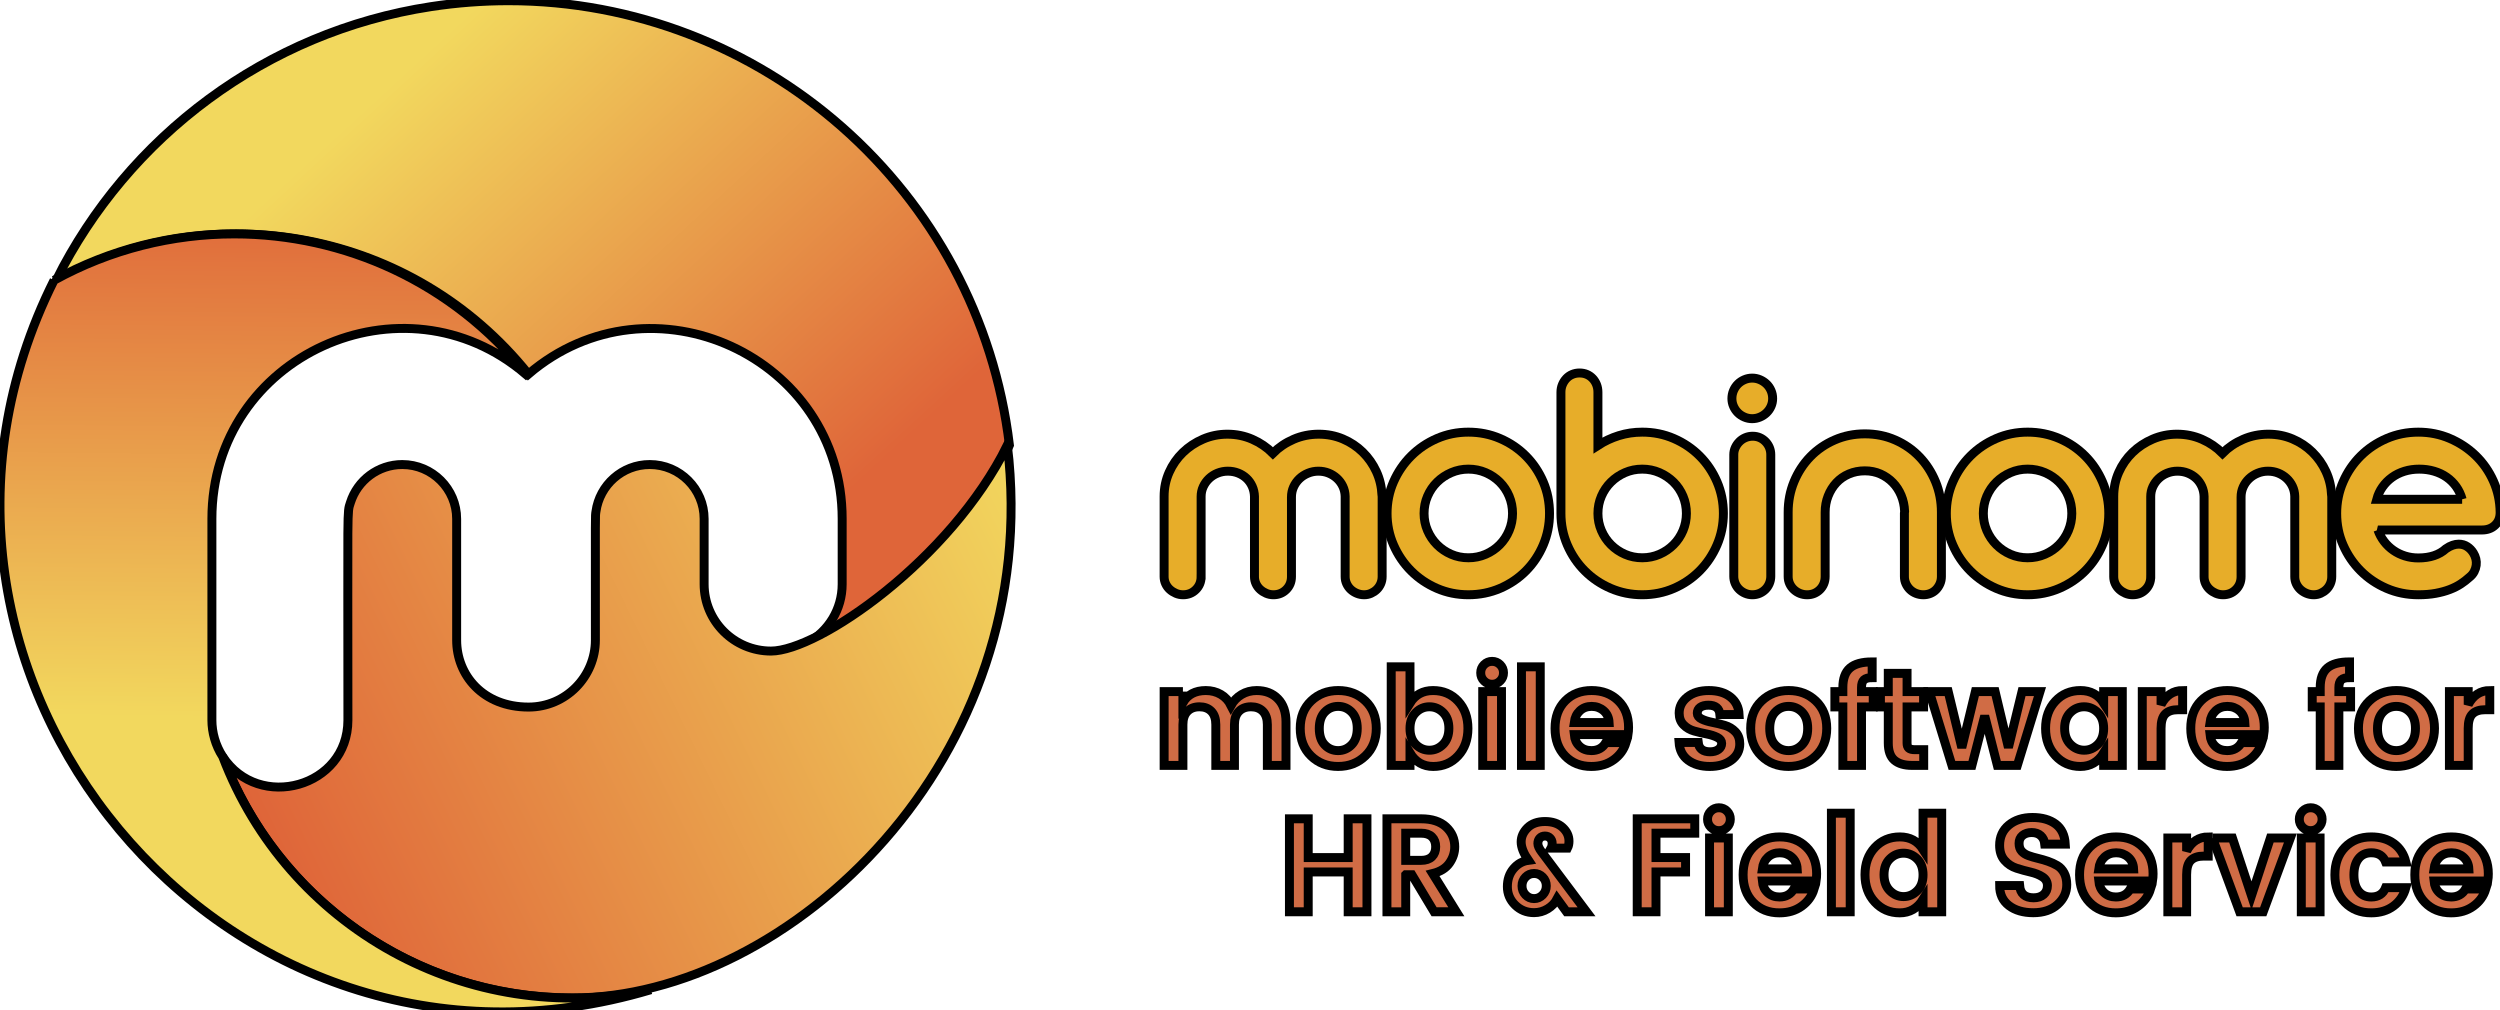 <svg width="1341" height="542" xmlns="http://www.w3.org/2000/svg" xmlns:undefined="http://sodipodi.sourceforge.net/DTD/sodipodi-0.dtd" version="1.1">
 <defs id="defs6">
  <clipPath id="clipPath16" clipPathUnits="userSpaceOnUse">
   <path id="path14" d="m53.5,1016.5l1040,0l0,-1040l-1040,0l0,1040z"/>
  </clipPath>
  <clipPath id="clipPath52" clipPathUnits="userSpaceOnUse">
   <path id="path50" d="m589.512,596.534l271.75,0l0,-37.293l-271.75,0l0,37.293z"/>
  </clipPath>
  <clipPath id="clipPath232" clipPathUnits="userSpaceOnUse">
   <path id="path230" d="m-207.751,1811.226l1040,0l0,-1040l-1040,0l0,1040z"/>
  </clipPath>
  <linearGradient id="linearGradient178" spreadMethod="pad" y2="0.335" x2="0.907" y1="0.809" x1="0.263">
   <stop stop-color="#f2d85e" id="stop172" offset="0"/>
   <stop stop-color="#f2d85e" id="stop174" offset="0.043"/>
   <stop stop-color="#df6539" id="stop176" offset="1"/>
  </linearGradient>
  <linearGradient id="linearGradient200" spreadMethod="pad" y2="0.375" x2="0.025" y1="0.73" x1="1.111">
   <stop stop-color="#f2d85e" id="stop194" offset="0"/>
   <stop stop-color="#f2d85e" id="stop196" offset="0.043"/>
   <stop stop-color="#df6539" id="stop198" offset="1"/>
  </linearGradient>
  <linearGradient id="linearGradient222" spreadMethod="pad" y2="1.047" x2="0.507" y1="0.425" x1="0.501">
   <stop stop-color="#f2d85e" id="stop216" offset="0"/>
   <stop stop-color="#f2d85e" id="stop218" offset="0.043"/>
   <stop stop-color="#df6539" id="stop220" offset="1"/>
  </linearGradient>
 </defs>
 <g>
  <title>Layer 1</title>
  <g stroke="null" id="svg_1">
   <g stroke="null" transform="matrix(4.801 0 0 -4.801 -73.923 4963.73)" id="g160">
    <g stroke="null" id="g162">
     <g stroke="null" id="g168">
      <g stroke="null" id="g170">
       <path stroke="null" fill="url(#linearGradient178)" id="path180" d="m63.549,1033.154c-18.389,-2.817 -33.852,-14.512 -41.882,-30.572l0,0c17.543,9.68 39.889,5.572 52.769,-10.486l0,0c13.716,11.706 35.054,1.965 35.054,-16.177l0,0l0,-7.295c0,-2.816 -1.559,-5.265 -3.859,-6.538l0,0c10.55,4.158 18.42,12.446 22.547,22.071l0,0c-3.415,28.536 -27.755,49.657 -55.965,49.659l0,0c-2.856,0 -5.747,-0.216 -8.664,-0.662"/>
      </g>
     </g>
    </g>
   </g>
   <g stroke="null" transform="matrix(4.801 0 0 -4.801 -73.923 4963.73)" id="g182">
    <g stroke="null" id="g184">
     <g stroke="null" id="g190">
      <g stroke="null" id="g192">
       <path stroke="null" fill="url(#linearGradient200)" id="path202" d="m101.538,961.153c-4.126,0 -7.471,3.345 -7.471,7.471l0,0l0,7.295c0,3.35 -2.725,6.075 -6.075,6.075l0,0c-3.07,0 -5.609,-2.292 -6.012,-5.255l0,0c-0.088,-0.645 -0.063,0.464 -0.063,-14.371l0,0c0,-4.04 -3.276,-7.472 -7.47,-7.472l0,0c-5.112,0 -8.03,3.591 -8.03,7.472l0,0l0,13.551c0,3.35 -2.725,6.075 -6.075,6.075l0,0c-2.714,0 -5.016,-1.789 -5.793,-4.25l0,0c-0.388,-1.228 -0.281,0.141 -0.281,-24.315l0,0c0,-7.501 -9.965,-10.239 -13.985,-4.071l0,0c6.004,-15.814 21.28,-26.96 39.078,-26.96l0,0c24.054,0 52.802,26.561 48.589,61.759l0,0c-6.392,-12.884 -21.162,-23.004 -26.412,-23.004"/>
      </g>
     </g>
    </g>
   </g>
   <g stroke="null" transform="matrix(4.801 0 0 -4.801 -73.923 4963.73)" id="g204">
    <g stroke="null" id="g206">
     <g stroke="null" id="g212">
      <g stroke="null" id="g214">
       <path stroke="null" fill="url(#linearGradient222)" id="path224" d="m21.439,1002.582c-21.83,-43.658 18.965,-93.521 66.674,-79.264l0,0c-20.538,-4.377 -40.625,7.062 -47.83,26.04l0,0c-0.819,1.258 -1.211,2.724 -1.211,4.071l0,0l0,22.49c0,18.252 21.411,27.88 35.095,16.144l0,0c0.014,0.012 0.028,0.022 0.041,0.033l0,0c-8.264,10.304 -20.392,15.664 -32.634,15.665l0,0c-6.899,0.001 -13.832,-1.701 -20.135,-5.179"/>
      </g>
     </g>
    </g>
   </g>
   <g stroke="null" transform="matrix(4.801 0 0 -4.801 -73.923 4963.72)" id="g226">
    <g stroke="null" clip-path="url(#clipPath232)" id="g228">
     <g stroke="null" id="g234">
      <path stroke="null" fill-rule="nonzero" fill="#e7ad29" id="path236" d="m149.593,969.461c0,-0.571 -0.194,-1.051 -0.581,-1.438c-0.387,-0.388 -0.866,-0.581 -1.438,-0.581c-0.279,0 -0.546,0.054 -0.8,0.162c-0.254,0.108 -0.479,0.251 -0.676,0.429c-0.197,0.177 -0.352,0.39 -0.466,0.637c-0.115,0.248 -0.172,0.511 -0.172,0.791l0,8.97c0,0.952 0.187,1.85 0.562,2.695c0.374,0.844 0.886,1.58 1.533,2.209c0.648,0.628 1.4,1.126 2.257,1.495c0.857,0.368 1.762,0.552 2.714,0.552c0.99,0 1.92,-0.19 2.79,-0.571c0.869,-0.381 1.635,-0.902 2.295,-1.562c0.66,0.66 1.431,1.181 2.314,1.562c0.882,0.381 1.819,0.571 2.809,0.571c0.965,0 1.866,-0.178 2.704,-0.533c0.838,-0.356 1.574,-0.844 2.209,-1.467c0.635,-0.622 1.143,-1.345 1.524,-2.171c0.381,-0.825 0.59,-1.707 0.629,-2.647c0,-0.025 0.002,-0.054 0.009,-0.086c0.006,-0.031 0.01,-0.06 0.01,-0.085l0,-8.932c0,-0.28 -0.055,-0.543 -0.162,-0.791c-0.108,-0.247 -0.255,-0.46 -0.438,-0.637c-0.184,-0.178 -0.397,-0.321 -0.639,-0.429c-0.241,-0.108 -0.501,-0.162 -0.78,-0.162c-0.28,0 -0.549,0.054 -0.81,0.162c-0.26,0.108 -0.485,0.251 -0.676,0.429c-0.19,0.177 -0.343,0.39 -0.457,0.637c-0.114,0.248 -0.171,0.511 -0.171,0.791l0,8.989c-0.013,0.406 -0.102,0.781 -0.267,1.124c-0.165,0.342 -0.384,0.638 -0.657,0.885c-0.273,0.248 -0.584,0.441 -0.933,0.581c-0.35,0.139 -0.727,0.21 -1.133,0.21c-0.407,0 -0.794,-0.077 -1.162,-0.229c-0.368,-0.152 -0.689,-0.359 -0.962,-0.619c-0.273,-0.26 -0.489,-0.565 -0.647,-0.914c-0.159,-0.35 -0.238,-0.727 -0.238,-1.133l0,-8.894c0,-0.571 -0.194,-1.051 -0.581,-1.438c-0.388,-0.388 -0.867,-0.581 -1.438,-0.581c-0.279,0 -0.546,0.054 -0.8,0.162c-0.254,0.108 -0.479,0.251 -0.676,0.429c-0.197,0.177 -0.352,0.39 -0.467,0.637c-0.114,0.248 -0.171,0.511 -0.171,0.791l0,8.97c-0.013,0.406 -0.099,0.784 -0.257,1.133c-0.159,0.349 -0.371,0.648 -0.638,0.895c-0.267,0.248 -0.578,0.441 -0.933,0.581c-0.356,0.139 -0.737,0.21 -1.143,0.21c-0.406,0 -0.79,-0.074 -1.152,-0.22c-0.362,-0.145 -0.679,-0.349 -0.953,-0.609c-0.273,-0.26 -0.488,-0.562 -0.647,-0.905c-0.159,-0.342 -0.238,-0.711 -0.238,-1.104l0,-8.951z"/>
     </g>
     <g stroke="null" id="g238">
      <path stroke="null" fill-rule="nonzero" fill="#e7ad29" id="path240" d="m174.503,976.527c0,-0.673 0.13,-1.311 0.39,-1.914c0.26,-0.603 0.616,-1.13 1.067,-1.581c0.45,-0.451 0.974,-0.806 1.571,-1.066c0.597,-0.26 1.238,-0.391 1.924,-0.391c0.685,0 1.329,0.131 1.933,0.391c0.602,0.26 1.126,0.615 1.571,1.066c0.444,0.451 0.793,0.978 1.047,1.581c0.254,0.603 0.381,1.241 0.381,1.914c0,0.686 -0.127,1.33 -0.381,1.933c-0.254,0.603 -0.603,1.127 -1.047,1.571c-0.445,0.444 -0.969,0.797 -1.571,1.057c-0.604,0.26 -1.248,0.391 -1.933,0.391c-0.674,0 -1.311,-0.131 -1.914,-0.391c-0.604,-0.26 -1.131,-0.613 -1.581,-1.057c-0.451,-0.444 -0.807,-0.968 -1.067,-1.571c-0.26,-0.603 -0.39,-1.247 -0.39,-1.933m-4.133,0c0,1.257 0.241,2.434 0.724,3.533c0.482,1.098 1.136,2.06 1.962,2.885c0.825,0.825 1.787,1.476 2.885,1.952c1.098,0.476 2.269,0.714 3.514,0.714c1.257,0 2.437,-0.238 3.542,-0.714c1.104,-0.476 2.066,-1.127 2.885,-1.952c0.819,-0.825 1.463,-1.787 1.933,-2.885c0.47,-1.099 0.705,-2.276 0.705,-3.533c0,-1.245 -0.235,-2.419 -0.705,-3.523c-0.47,-1.105 -1.114,-2.07 -1.933,-2.895c-0.819,-0.826 -1.781,-1.476 -2.885,-1.952c-1.105,-0.476 -2.285,-0.714 -3.542,-0.714c-1.245,0 -2.416,0.238 -3.514,0.714c-1.098,0.476 -2.06,1.126 -2.885,1.952c-0.826,0.825 -1.48,1.79 -1.962,2.895c-0.483,1.104 -0.724,2.278 -0.724,3.523"/>
     </g>
     <g stroke="null" id="g242">
      <path stroke="null" fill-rule="nonzero" fill="#e7ad29" id="path244" d="m193.929,976.527c0,-0.673 0.13,-1.311 0.39,-1.914c0.26,-0.603 0.616,-1.13 1.067,-1.581c0.45,-0.451 0.974,-0.806 1.571,-1.066c0.597,-0.26 1.238,-0.391 1.923,-0.391c0.686,0 1.327,0.131 1.924,0.391c0.597,0.26 1.12,0.615 1.571,1.066c0.451,0.451 0.803,0.978 1.057,1.581c0.254,0.603 0.381,1.241 0.381,1.914c0,0.686 -0.127,1.33 -0.381,1.933c-0.254,0.603 -0.606,1.127 -1.057,1.571c-0.451,0.444 -0.974,0.797 -1.571,1.057c-0.597,0.26 -1.238,0.391 -1.924,0.391c-0.685,0 -1.326,-0.131 -1.923,-0.391c-0.597,-0.26 -1.121,-0.613 -1.571,-1.057c-0.451,-0.444 -0.807,-0.968 -1.067,-1.571c-0.26,-0.603 -0.39,-1.247 -0.39,-1.933m-4.133,13.541c0,0.304 0.054,0.587 0.162,0.847c0.108,0.26 0.254,0.489 0.438,0.686c0.184,0.196 0.403,0.349 0.657,0.457c0.254,0.108 0.527,0.162 0.819,0.162c0.305,0 0.581,-0.054 0.829,-0.162c0.247,-0.108 0.463,-0.261 0.647,-0.457c0.184,-0.197 0.327,-0.426 0.429,-0.686c0.101,-0.26 0.152,-0.543 0.152,-0.847l0,-5.942c0.724,0.469 1.501,0.834 2.333,1.095c0.831,0.26 1.704,0.39 2.618,0.39c1.258,0 2.435,-0.238 3.533,-0.714c1.098,-0.476 2.057,-1.124 2.876,-1.942c0.819,-0.819 1.466,-1.781 1.943,-2.886c0.476,-1.104 0.714,-2.285 0.714,-3.542c0,-1.245 -0.238,-2.419 -0.714,-3.523c-0.477,-1.105 -1.124,-2.07 -1.943,-2.895c-0.819,-0.826 -1.778,-1.476 -2.876,-1.952c-1.098,-0.476 -2.275,-0.714 -3.533,-0.714c-1.244,0 -2.418,0.238 -3.523,0.714c-1.104,0.476 -2.069,1.126 -2.895,1.952c-0.825,0.825 -1.475,1.79 -1.952,2.895c-0.476,1.104 -0.714,2.278 -0.714,3.523l0,13.541z"/>
     </g>
     <g stroke="null" id="g246">
      <path stroke="null" fill-rule="nonzero" fill="#e7ad29" id="path248" d="m213.24,969.499c0,-0.279 -0.054,-0.546 -0.162,-0.8c-0.108,-0.254 -0.254,-0.473 -0.438,-0.657c-0.184,-0.184 -0.4,-0.33 -0.647,-0.438c-0.248,-0.108 -0.518,-0.162 -0.81,-0.162c-0.279,0 -0.546,0.054 -0.8,0.162c-0.254,0.108 -0.476,0.254 -0.666,0.438c-0.191,0.184 -0.34,0.403 -0.448,0.657c-0.108,0.254 -0.162,0.521 -0.162,0.8l0,13.598c0,0.279 0.057,0.543 0.172,0.79c0.114,0.248 0.266,0.467 0.457,0.657c0.19,0.191 0.412,0.34 0.666,0.448c0.254,0.108 0.527,0.162 0.819,0.162c0.292,0 0.559,-0.054 0.8,-0.162c0.241,-0.108 0.454,-0.257 0.638,-0.448c0.184,-0.19 0.327,-0.409 0.429,-0.657c0.101,-0.247 0.152,-0.511 0.152,-0.79l0,-13.598zm-4.342,19.864c0,0.317 0.06,0.615 0.181,0.895c0.12,0.279 0.282,0.52 0.485,0.723c0.203,0.204 0.445,0.365 0.724,0.486c0.279,0.121 0.571,0.181 0.876,0.181c0.305,0 0.597,-0.06 0.876,-0.181c0.279,-0.121 0.524,-0.282 0.733,-0.486c0.21,-0.203 0.375,-0.444 0.495,-0.723c0.121,-0.28 0.181,-0.578 0.181,-0.895c0,-0.305 -0.06,-0.594 -0.181,-0.867c-0.12,-0.273 -0.285,-0.511 -0.495,-0.714c-0.209,-0.203 -0.454,-0.365 -0.733,-0.485c-0.279,-0.121 -0.571,-0.181 -0.876,-0.181c-0.305,0 -0.597,0.06 -0.876,0.181c-0.279,0.12 -0.521,0.282 -0.724,0.485c-0.203,0.203 -0.365,0.441 -0.485,0.714c-0.121,0.273 -0.181,0.562 -0.181,0.867"/>
     </g>
     <g stroke="null" id="g250">
      <path stroke="null" fill-rule="nonzero" fill="#e7ad29" id="path252" d="m232.304,969.48c0,-0.292 -0.054,-0.562 -0.162,-0.809c-0.108,-0.248 -0.251,-0.464 -0.428,-0.648c-0.178,-0.184 -0.391,-0.327 -0.638,-0.429c-0.248,-0.101 -0.511,-0.152 -0.791,-0.152c-0.279,0 -0.549,0.051 -0.809,0.152c-0.26,0.102 -0.486,0.245 -0.676,0.429c-0.19,0.184 -0.343,0.4 -0.457,0.648c-0.114,0.247 -0.172,0.517 -0.172,0.809l0,7.084c0,0.102 0.007,0.178 0.02,0.229c-0.026,0.622 -0.153,1.206 -0.382,1.752c-0.228,0.546 -0.539,1.022 -0.933,1.429c-0.393,0.406 -0.854,0.726 -1.38,0.961c-0.527,0.235 -1.108,0.353 -1.743,0.353c-0.647,0 -1.244,-0.118 -1.79,-0.353c-0.546,-0.235 -1.013,-0.562 -1.4,-0.981c-0.387,-0.419 -0.692,-0.911 -0.914,-1.475c-0.222,-0.566 -0.333,-1.172 -0.333,-1.819l0,-7.18c0,-0.292 -0.051,-0.562 -0.153,-0.809c-0.101,-0.248 -0.244,-0.464 -0.428,-0.648c-0.184,-0.184 -0.397,-0.327 -0.638,-0.429c-0.241,-0.101 -0.508,-0.152 -0.8,-0.152c-0.279,0 -0.546,0.051 -0.8,0.152c-0.254,0.102 -0.479,0.245 -0.676,0.429c-0.197,0.184 -0.352,0.4 -0.467,0.648c-0.114,0.247 -0.171,0.517 -0.171,0.809l0,7.18c0,1.219 0.219,2.358 0.657,3.418c0.438,1.06 1.041,1.987 1.809,2.781c0.768,0.793 1.676,1.419 2.724,1.876c1.047,0.457 2.174,0.685 3.38,0.685c1.219,0 2.349,-0.228 3.39,-0.685c1.041,-0.457 1.942,-1.083 2.704,-1.876c0.762,-0.794 1.362,-1.721 1.8,-2.781c0.438,-1.06 0.657,-2.199 0.657,-3.418l0,-7.18z"/>
     </g>
     <g stroke="null" id="g254">
      <path stroke="null" fill-rule="nonzero" fill="#e7ad29" id="path256" d="m236.988,976.527c0,-0.673 0.13,-1.311 0.39,-1.914c0.26,-0.603 0.616,-1.13 1.067,-1.581c0.45,-0.451 0.974,-0.806 1.571,-1.066c0.597,-0.26 1.238,-0.391 1.923,-0.391c0.686,0 1.33,0.131 1.934,0.391c0.602,0.26 1.126,0.615 1.571,1.066c0.444,0.451 0.793,0.978 1.047,1.581c0.254,0.603 0.381,1.241 0.381,1.914c0,0.686 -0.127,1.33 -0.381,1.933c-0.254,0.603 -0.603,1.127 -1.047,1.571c-0.445,0.444 -0.969,0.797 -1.571,1.057c-0.604,0.26 -1.248,0.391 -1.934,0.391c-0.673,0 -1.311,-0.131 -1.913,-0.391c-0.604,-0.26 -1.131,-0.613 -1.581,-1.057c-0.451,-0.444 -0.807,-0.968 -1.067,-1.571c-0.26,-0.603 -0.39,-1.247 -0.39,-1.933m-4.133,0c0,1.257 0.241,2.434 0.724,3.533c0.482,1.098 1.136,2.06 1.961,2.885c0.826,0.825 1.788,1.476 2.886,1.952c1.098,0.476 2.269,0.714 3.513,0.714c1.257,0 2.438,-0.238 3.543,-0.714c1.104,-0.476 2.066,-1.127 2.885,-1.952c0.819,-0.825 1.463,-1.787 1.933,-2.885c0.47,-1.099 0.705,-2.276 0.705,-3.533c0,-1.245 -0.235,-2.419 -0.705,-3.523c-0.47,-1.105 -1.114,-2.07 -1.933,-2.895c-0.819,-0.826 -1.781,-1.476 -2.885,-1.952c-1.105,-0.476 -2.286,-0.714 -3.543,-0.714c-1.244,0 -2.415,0.238 -3.513,0.714c-1.098,0.476 -2.06,1.126 -2.886,1.952c-0.825,0.825 -1.479,1.79 -1.961,2.895c-0.483,1.104 -0.724,2.278 -0.724,3.523"/>
     </g>
     <g stroke="null" id="g258">
      <path stroke="null" fill-rule="nonzero" fill="#e7ad29" id="path260" d="m255.69,969.461c0,-0.571 -0.194,-1.051 -0.581,-1.438c-0.387,-0.388 -0.866,-0.581 -1.438,-0.581c-0.279,0 -0.546,0.054 -0.8,0.162c-0.254,0.108 -0.479,0.251 -0.676,0.429c-0.197,0.177 -0.352,0.39 -0.466,0.637c-0.115,0.248 -0.172,0.511 -0.172,0.791l0,8.97c0,0.952 0.187,1.85 0.562,2.695c0.374,0.844 0.886,1.58 1.533,2.209c0.648,0.628 1.4,1.126 2.257,1.495c0.857,0.368 1.762,0.552 2.714,0.552c0.99,0 1.92,-0.19 2.79,-0.571c0.87,-0.381 1.635,-0.902 2.295,-1.562c0.66,0.66 1.431,1.181 2.314,1.562c0.882,0.381 1.818,0.571 2.809,0.571c0.965,0 1.866,-0.178 2.704,-0.533c0.838,-0.356 1.574,-0.844 2.209,-1.467c0.635,-0.622 1.143,-1.345 1.524,-2.171c0.381,-0.825 0.59,-1.707 0.628,-2.647c0,-0.025 0.004,-0.054 0.01,-0.086c0.006,-0.031 0.01,-0.06 0.01,-0.085l0,-8.932c0,-0.28 -0.055,-0.543 -0.162,-0.791c-0.108,-0.247 -0.254,-0.46 -0.438,-0.637c-0.185,-0.178 -0.397,-0.321 -0.638,-0.429c-0.242,-0.108 -0.502,-0.162 -0.781,-0.162c-0.28,0 -0.55,0.054 -0.81,0.162c-0.26,0.108 -0.485,0.251 -0.676,0.429c-0.19,0.177 -0.343,0.39 -0.457,0.637c-0.114,0.248 -0.171,0.511 -0.171,0.791l0,8.989c-0.013,0.406 -0.102,0.781 -0.267,1.124c-0.165,0.342 -0.384,0.638 -0.657,0.885c-0.273,0.248 -0.584,0.441 -0.933,0.581c-0.349,0.139 -0.727,0.21 -1.133,0.21c-0.407,0 -0.794,-0.077 -1.162,-0.229c-0.368,-0.152 -0.689,-0.359 -0.962,-0.619c-0.273,-0.26 -0.489,-0.565 -0.647,-0.914c-0.159,-0.35 -0.238,-0.727 -0.238,-1.133l0,-8.894c0,-0.571 -0.194,-1.051 -0.581,-1.438c-0.388,-0.388 -0.867,-0.581 -1.438,-0.581c-0.279,0 -0.546,0.054 -0.8,0.162c-0.254,0.108 -0.479,0.251 -0.676,0.429c-0.197,0.177 -0.352,0.39 -0.467,0.637c-0.114,0.248 -0.171,0.511 -0.171,0.791l0,8.97c-0.013,0.406 -0.098,0.784 -0.257,1.133c-0.159,0.349 -0.371,0.648 -0.638,0.895c-0.267,0.248 -0.578,0.441 -0.933,0.581c-0.356,0.139 -0.737,0.21 -1.143,0.21c-0.407,0 -0.79,-0.074 -1.152,-0.22c-0.362,-0.145 -0.68,-0.349 -0.952,-0.609c-0.274,-0.26 -0.489,-0.562 -0.648,-0.905c-0.159,-0.342 -0.238,-0.711 -0.238,-1.104l0,-8.951z"/>
     </g>
     <g stroke="null" id="g262">
      <path stroke="null" fill-rule="nonzero" fill="#e7ad29" id="path264" d="m290.484,978.107c-0.14,0.52 -0.359,0.99 -0.657,1.409c-0.299,0.419 -0.657,0.775 -1.076,1.067c-0.419,0.292 -0.889,0.514 -1.409,0.666c-0.521,0.153 -1.073,0.229 -1.657,0.229c-0.584,0 -1.134,-0.08 -1.648,-0.238c-0.514,-0.159 -0.977,-0.388 -1.39,-0.686c-0.413,-0.298 -0.765,-0.654 -1.057,-1.066c-0.292,-0.413 -0.508,-0.873 -0.647,-1.381l9.541,0zm-9.408,-3.428c0.165,-0.47 0.397,-0.898 0.695,-1.286c0.298,-0.387 0.644,-0.717 1.038,-0.99c0.394,-0.273 0.825,-0.483 1.295,-0.628c0.47,-0.147 0.965,-0.22 1.486,-0.22c1.307,0 2.335,0.343 3.085,1.029c0.254,0.178 0.501,0.307 0.743,0.39c0.241,0.083 0.469,0.124 0.685,0.124c0.355,0 0.673,-0.092 0.952,-0.276c0.28,-0.184 0.508,-0.422 0.686,-0.714c0.127,-0.203 0.219,-0.422 0.276,-0.657c0.057,-0.235 0.07,-0.473 0.038,-0.714c-0.031,-0.242 -0.108,-0.48 -0.228,-0.715c-0.121,-0.235 -0.302,-0.447 -0.543,-0.638c-0.279,-0.254 -0.597,-0.498 -0.952,-0.733c-0.356,-0.235 -0.765,-0.441 -1.229,-0.619c-0.463,-0.178 -0.984,-0.321 -1.561,-0.428c-0.578,-0.108 -1.229,-0.162 -1.952,-0.162c-1.257,0 -2.438,0.238 -3.543,0.714c-1.104,0.476 -2.07,1.127 -2.895,1.952c-0.825,0.825 -1.479,1.787 -1.961,2.885c-0.483,1.098 -0.724,2.276 -0.724,3.533c0,1.257 0.241,2.438 0.724,3.543c0.482,1.104 1.136,2.066 1.961,2.885c0.825,0.819 1.791,1.466 2.895,1.942c1.105,0.476 2.286,0.714 3.543,0.714c1.244,0 2.415,-0.234 3.513,-0.704c1.098,-0.47 2.063,-1.108 2.895,-1.914c0.831,-0.807 1.492,-1.755 1.981,-2.847c0.488,-1.092 0.739,-2.26 0.752,-3.505c0,-0.584 -0.187,-1.056 -0.562,-1.418c-0.374,-0.362 -0.866,-0.543 -1.476,-0.543l-11.617,0z"/>
     </g>
     <g stroke="null" id="g266">
      <path stroke="null" fill-rule="nonzero" fill="#d06c45" id="path268" d="m147.559,956.622l0,-1.235c0.526,0.902 1.379,1.354 2.56,1.354c0.625,0 1.183,-0.144 1.674,-0.432c0.491,-0.287 0.87,-0.699 1.138,-1.235c0.288,0.516 0.682,0.923 1.183,1.221c0.501,0.297 1.064,0.446 1.689,0.446c0.983,0 1.774,-0.308 2.374,-0.923c0.6,-0.615 0.9,-1.478 0.9,-2.589l0,-4.851l-2.083,0l0,4.553c0,0.645 -0.164,1.139 -0.491,1.481c-0.328,0.342 -0.774,0.513 -1.34,0.513c-0.565,0 -1.014,-0.171 -1.346,-0.513c-0.333,-0.342 -0.499,-0.836 -0.499,-1.481l0,-4.553l-2.083,0l0,4.553c0,0.645 -0.164,1.139 -0.491,1.481c-0.328,0.342 -0.774,0.513 -1.34,0.513c-0.565,0 -1.014,-0.171 -1.346,-0.513c-0.333,-0.342 -0.499,-0.836 -0.499,-1.481l0,-4.553l-2.098,0l0,8.244l2.098,0z"/>
     </g>
     <g stroke="null" id="g270">
      <path stroke="null" fill-rule="nonzero" fill="#d06c45" id="path272" d="m164.895,950.03c0.585,0 1.089,0.216 1.51,0.648c0.422,0.431 0.633,1.041 0.633,1.83c0,0.788 -0.208,1.396 -0.625,1.823c-0.417,0.426 -0.92,0.64 -1.51,0.64c-0.591,0 -1.089,-0.214 -1.496,-0.64c-0.407,-0.427 -0.61,-1.037 -0.61,-1.831c0,-0.793 0.203,-1.404 0.61,-1.83c0.407,-0.427 0.903,-0.64 1.488,-0.64m-3.021,-0.595c-0.804,0.783 -1.205,1.81 -1.205,3.08c0,1.27 0.406,2.292 1.22,3.066c0.813,0.774 1.823,1.161 3.028,1.161c1.206,0 2.215,-0.387 3.029,-1.161c0.813,-0.774 1.22,-1.796 1.22,-3.066c0,-1.27 -0.409,-2.297 -1.228,-3.08c-0.818,-0.784 -1.833,-1.176 -3.043,-1.176c-1.211,0 -2.217,0.392 -3.021,1.176"/>
     </g>
     <g stroke="null" id="g274">
      <path stroke="null" fill-rule="nonzero" fill="#d06c45" id="path276" d="m176.629,950.729c0.431,0.437 0.647,1.032 0.647,1.786c0,0.754 -0.216,1.344 -0.647,1.771c-0.432,0.426 -0.94,0.64 -1.525,0.64c-0.586,0 -1.094,-0.216 -1.526,-0.648c-0.431,-0.431 -0.647,-1.024 -0.647,-1.778c0,-0.754 0.216,-1.347 0.647,-1.778c0.432,-0.432 0.94,-0.648 1.526,-0.648c0.585,0 1.093,0.218 1.525,0.655m-3.698,4.613c0.585,0.933 1.444,1.399 2.574,1.399c1.131,0 2.064,-0.394 2.798,-1.183c0.734,-0.789 1.101,-1.806 1.101,-3.051c0,-1.245 -0.367,-2.264 -1.101,-3.058c-0.734,-0.793 -1.659,-1.19 -2.775,-1.19c-1.116,0 -1.982,0.501 -2.597,1.503l0,-1.384l-2.098,0l0,11.012l2.098,0l0,-4.048z"/>
     </g>
     <path stroke="null" fill-rule="nonzero" fill="#d06c45" id="path278" d="m181.056,956.622l2.098,0l0,-8.244l-2.098,0l0,8.244zm2.322,2.098c0,-0.357 -0.125,-0.66 -0.373,-0.907c-0.248,-0.249 -0.548,-0.372 -0.9,-0.372c-0.352,0 -0.652,0.123 -0.9,0.372c-0.248,0.247 -0.372,0.55 -0.372,0.907c0,0.357 0.124,0.66 0.372,0.908c0.248,0.248 0.548,0.372 0.9,0.372c0.352,0 0.652,-0.124 0.9,-0.372c0.248,-0.248 0.373,-0.551 0.373,-0.908"/>
     <path stroke="null" fill-rule="nonzero" fill="#d06c45" id="path280" d="m185.386,959.39l2.098,0l0,-11.012l-2.098,0l0,11.012z"/>
     <g stroke="null" id="g282">
      <path stroke="null" fill-rule="nonzero" fill="#d06c45" id="path284" d="m194.575,954.479c-0.372,0.327 -0.821,0.491 -1.347,0.491c-0.526,0 -0.965,-0.164 -1.317,-0.491c-0.352,-0.327 -0.563,-0.764 -0.632,-1.31l3.898,0c-0.029,0.546 -0.23,0.983 -0.602,1.31m-1.377,-6.221c-1.2,0 -2.177,0.39 -2.931,1.169c-0.754,0.778 -1.131,1.808 -1.131,3.088c0,1.279 0.379,2.304 1.138,3.073c0.759,0.768 1.741,1.153 2.947,1.153c1.205,0 2.195,-0.375 2.968,-1.124c0.774,-0.749 1.161,-1.748 1.161,-2.998c0,-0.288 -0.02,-0.556 -0.059,-0.804l-6.012,0c0.049,-0.535 0.248,-0.967 0.595,-1.295c0.347,-0.327 0.789,-0.491 1.324,-0.491c0.724,0 1.26,0.298 1.607,0.893l2.262,0c-0.238,-0.783 -0.699,-1.423 -1.384,-1.919c-0.684,-0.496 -1.512,-0.745 -2.485,-0.745"/>
     </g>
     <g stroke="null" id="g286">
      <path stroke="null" fill-rule="nonzero" fill="#d06c45" id="path288" d="m203.005,954.211c0,0.714 0.302,1.315 0.908,1.801c0.605,0.486 1.408,0.729 2.411,0.729c1.001,0 1.805,-0.241 2.41,-0.722c0.605,-0.481 0.928,-1.133 0.968,-1.957l-2.143,0c-0.06,0.694 -0.487,1.042 -1.28,1.042c-0.397,0 -0.705,-0.08 -0.923,-0.238c-0.218,-0.159 -0.327,-0.377 -0.327,-0.655c0,-0.278 0.163,-0.496 0.491,-0.655c0.327,-0.158 0.724,-0.282 1.19,-0.372c0.466,-0.089 0.931,-0.201 1.392,-0.335c0.461,-0.134 0.856,-0.372 1.183,-0.714c0.327,-0.342 0.491,-0.796 0.491,-1.361c0,-0.745 -0.315,-1.35 -0.945,-1.816c-0.63,-0.466 -1.434,-0.7 -2.411,-0.7c-0.977,0 -1.778,0.231 -2.403,0.693c-0.625,0.461 -0.967,1.123 -1.027,1.986l2.143,0c0.079,-0.694 0.521,-1.041 1.324,-1.041c0.387,0 0.7,0.086 0.938,0.26c0.238,0.173 0.357,0.402 0.357,0.685c0,0.282 -0.164,0.505 -0.491,0.669c-0.327,0.164 -0.724,0.29 -1.191,0.38c-0.466,0.089 -0.93,0.198 -1.391,0.327c-0.461,0.129 -0.856,0.359 -1.183,0.692c-0.327,0.332 -0.491,0.766 -0.491,1.302"/>
     </g>
     <g stroke="null" id="g290">
      <path stroke="null" fill-rule="nonzero" fill="#d06c45" id="path292" d="m215.222,950.03c0.585,0 1.089,0.216 1.51,0.648c0.422,0.431 0.633,1.041 0.633,1.83c0,0.788 -0.208,1.396 -0.625,1.823c-0.417,0.426 -0.92,0.64 -1.51,0.64c-0.591,0 -1.089,-0.214 -1.496,-0.64c-0.407,-0.427 -0.61,-1.037 -0.61,-1.831c0,-0.793 0.203,-1.404 0.61,-1.83c0.407,-0.427 0.903,-0.64 1.488,-0.64m-3.021,-0.595c-0.804,0.783 -1.205,1.81 -1.205,3.08c0,1.27 0.406,2.292 1.22,3.066c0.813,0.774 1.823,1.161 3.028,1.161c1.206,0 2.215,-0.387 3.029,-1.161c0.813,-0.774 1.22,-1.796 1.22,-3.066c0,-1.27 -0.409,-2.297 -1.228,-3.08c-0.818,-0.784 -1.833,-1.176 -3.043,-1.176c-1.211,0 -2.217,0.392 -3.021,1.176"/>
     </g>
     <g stroke="null" id="g294">
      <path stroke="null" fill-rule="nonzero" fill="#d06c45" id="path296" d="m224.687,956.622l0,-1.711l-1.309,0l0,-6.533l-2.084,0l0,6.533l-0.893,0l0,1.711l0.893,0l0,0.461c0,0.992 0.263,1.716 0.789,2.173c0.526,0.456 1.354,0.685 2.485,0.685l0,-1.756c-0.437,0 -0.744,-0.085 -0.923,-0.254c-0.178,-0.168 -0.267,-0.451 -0.267,-0.848l0,-0.461l1.309,0z"/>
     </g>
     <g stroke="null" id="g298">
      <path stroke="null" fill-rule="nonzero" fill="#d06c45" id="path300" d="m229.33,950.134l0.997,0l0,-1.756l-1.324,0c-0.844,0 -1.494,0.193 -1.95,0.58c-0.456,0.387 -0.684,1.027 -0.684,1.92l0,4.033l-0.878,0l0,1.711l0.878,0l0,2.039l2.098,0l0,-2.039l1.845,0l0,-1.711l-1.845,0l0,-4.033c0,-0.268 0.064,-0.459 0.193,-0.573c0.129,-0.114 0.352,-0.171 0.67,-0.171"/>
     </g>
     <g stroke="null" id="g302">
      <path stroke="null" fill-rule="nonzero" fill="#d06c45" id="path304" d="m241.309,956.622l2.009,0l-2.53,-8.244l-2.232,0l-1.414,5.536l-1.428,-5.536l-2.233,0l-2.529,8.244l2.113,0l1.517,-6.265l1.518,6.265l2.203,0l1.488,-6.25l1.518,6.25z"/>
     </g>
     <g stroke="null" id="g306">
      <path stroke="null" fill-rule="nonzero" fill="#d06c45" id="path308" d="m249.776,950.722c0.437,0.431 0.655,1.024 0.655,1.778c0,0.754 -0.218,1.347 -0.655,1.779c-0.437,0.431 -0.947,0.647 -1.533,0.647c-0.585,0 -1.093,-0.214 -1.525,-0.64c-0.432,-0.427 -0.647,-1.017 -0.647,-1.771c0,-0.754 0.218,-1.349 0.654,-1.786c0.437,-0.436 0.945,-0.654 1.526,-0.654c0.58,0 1.088,0.215 1.525,0.647m-4.725,-1.265c-0.739,0.798 -1.108,1.818 -1.108,3.058c0,1.24 0.367,2.255 1.101,3.043c0.734,0.789 1.667,1.184 2.797,1.184c1.132,0 1.995,-0.467 2.59,-1.399l0,1.279l2.083,0l0,-8.244l-2.083,0l0,1.384c-0.625,-1.002 -1.494,-1.503 -2.604,-1.503c-1.112,0 -2.037,0.399 -2.776,1.198"/>
     </g>
     <g stroke="null" id="g310">
      <path stroke="null" fill-rule="nonzero" fill="#d06c45" id="path312" d="m256.845,956.622l0,-1.458c0.555,1.051 1.359,1.577 2.411,1.577l0,-2.143l-0.521,0c-0.625,0 -1.096,-0.156 -1.414,-0.469c-0.317,-0.312 -0.476,-0.85 -0.476,-1.614l0,-4.137l-2.098,0l0,8.244l2.098,0z"/>
     </g>
     <g stroke="null" id="g314">
      <path stroke="null" fill-rule="nonzero" fill="#d06c45" id="path316" d="m265.603,954.479c-0.372,0.327 -0.821,0.491 -1.347,0.491c-0.526,0 -0.965,-0.164 -1.317,-0.491c-0.352,-0.327 -0.563,-0.764 -0.632,-1.31l3.898,0c-0.029,0.546 -0.23,0.983 -0.602,1.31m-1.377,-6.221c-1.2,0 -2.177,0.39 -2.931,1.169c-0.754,0.778 -1.131,1.808 -1.131,3.088c0,1.279 0.379,2.304 1.138,3.073c0.759,0.768 1.741,1.153 2.947,1.153c1.205,0 2.195,-0.375 2.968,-1.124c0.774,-0.749 1.161,-1.748 1.161,-2.998c0,-0.288 -0.02,-0.556 -0.059,-0.804l-6.012,0c0.049,-0.535 0.248,-0.967 0.595,-1.295c0.347,-0.327 0.789,-0.491 1.324,-0.491c0.724,0 1.26,0.298 1.607,0.893l2.262,0c-0.238,-0.783 -0.699,-1.423 -1.384,-1.919c-0.684,-0.496 -1.512,-0.745 -2.485,-0.745"/>
     </g>
     <g stroke="null" id="g318">
      <path stroke="null" fill-rule="nonzero" fill="#d06c45" id="path320" d="m278.021,956.622l0,-1.711l-1.309,0l0,-6.533l-2.084,0l0,6.533l-0.893,0l0,1.711l0.893,0l0,0.461c0,0.992 0.263,1.716 0.789,2.173c0.526,0.456 1.354,0.685 2.485,0.685l0,-1.756c-0.437,0 -0.744,-0.085 -0.923,-0.254c-0.178,-0.168 -0.267,-0.451 -0.267,-0.848l0,-0.461l1.309,0z"/>
     </g>
     <g stroke="null" id="g322">
      <path stroke="null" fill-rule="nonzero" fill="#d06c45" id="path324" d="m283.125,950.03c0.585,0 1.089,0.216 1.51,0.648c0.422,0.431 0.633,1.041 0.633,1.83c0,0.788 -0.208,1.396 -0.625,1.823c-0.417,0.426 -0.92,0.64 -1.51,0.64c-0.591,0 -1.089,-0.214 -1.496,-0.64c-0.407,-0.427 -0.61,-1.037 -0.61,-1.831c0,-0.793 0.203,-1.404 0.61,-1.83c0.407,-0.427 0.903,-0.64 1.488,-0.64m-3.021,-0.595c-0.804,0.783 -1.205,1.81 -1.205,3.08c0,1.27 0.406,2.292 1.22,3.066c0.813,0.774 1.823,1.161 3.028,1.161c1.206,0 2.215,-0.387 3.029,-1.161c0.813,-0.774 1.22,-1.796 1.22,-3.066c0,-1.27 -0.409,-2.297 -1.228,-3.08c-0.818,-0.784 -1.833,-1.176 -3.043,-1.176c-1.211,0 -2.217,0.392 -3.021,1.176"/>
     </g>
     <g stroke="null" id="g326">
      <path stroke="null" fill-rule="nonzero" fill="#d06c45" id="path328" d="m291.161,956.622l0,-1.458c0.555,1.051 1.359,1.577 2.411,1.577l0,-2.143l-0.521,0c-0.625,0 -1.096,-0.156 -1.414,-0.469c-0.317,-0.312 -0.476,-0.85 -0.476,-1.614l0,-4.137l-2.098,0l0,8.244l2.098,0z"/>
     </g>
     <g stroke="null" id="g330">
      <path stroke="null" fill-rule="nonzero" fill="#d06c45" id="path332" d="m166.025,942.41l2.098,0l0,-10.387l-2.098,0l0,4.449l-4.465,0l0,-4.449l-2.098,0l0,10.387l2.098,0l0,-4.331l4.465,0l0,4.331z"/>
     </g>
     <g stroke="null" id="g334">
      <path stroke="null" fill-rule="nonzero" fill="#d06c45" id="path336" d="m172.454,940.803l0,-3.036l1.726,0c0.526,0 0.928,0.136 1.206,0.41c0.277,0.272 0.416,0.642 0.416,1.108c0,0.466 -0.139,0.836 -0.416,1.109c-0.278,0.273 -0.68,0.409 -1.206,0.409l-1.726,0zm0,-4.643l0,-4.137l-2.098,0l0,10.387l3.824,0c1.201,0 2.126,-0.3 2.776,-0.9c0.649,-0.601 0.974,-1.342 0.974,-2.225c0,-0.655 -0.198,-1.265 -0.595,-1.83c-0.397,-0.566 -1.022,-0.953 -1.875,-1.161l2.649,-4.271l-2.485,0l-2.485,4.137l-0.685,0z"/>
     </g>
     <g stroke="null" id="g338">
      <path stroke="null" fill-rule="nonzero" fill="#d06c45" id="path340" d="m185.842,933.91c0.264,-0.277 0.581,-0.415 0.954,-0.415c0.373,0 0.693,0.138 0.961,0.415c0.268,0.277 0.402,0.611 0.402,1.002c0,0.39 -0.134,0.72 -0.402,0.988c-0.268,0.268 -0.588,0.402 -0.961,0.402c-0.373,0 -0.69,-0.134 -0.954,-0.402c-0.264,-0.268 -0.395,-0.598 -0.395,-0.988c0,-0.391 0.131,-0.725 0.395,-1.002m0.94,-1.983c-0.826,0 -1.528,0.284 -2.105,0.852c-0.577,0.568 -0.866,1.251 -0.866,2.051c0,0.799 0.227,1.467 0.682,2.003c0.454,0.537 1.008,0.85 1.662,0.941c-0.536,0.781 -0.804,1.465 -0.804,2.051c0,0.586 0.237,1.113 0.709,1.581c0.472,0.468 1.122,0.702 1.949,0.702c0.827,0 1.481,-0.218 1.963,-0.654c0.481,-0.436 0.722,-0.95 0.722,-1.54c0,-0.3 -0.055,-0.559 -0.164,-0.777l-1.839,0c0.081,0.145 0.122,0.329 0.122,0.552c0,0.222 -0.075,0.411 -0.225,0.565c-0.15,0.155 -0.343,0.232 -0.579,0.232c-0.236,0 -0.427,-0.077 -0.572,-0.232c-0.146,-0.154 -0.218,-0.356 -0.218,-0.606c0,-0.25 0.136,-0.557 0.408,-0.92l5.03,-6.706l-2.236,0l-1.049,1.445c-0.237,-0.454 -0.588,-0.824 -1.056,-1.111c-0.468,-0.286 -0.98,-0.429 -1.534,-0.429"/>
     </g>
     <g stroke="null" id="g342">
      <path stroke="null" fill-rule="nonzero" fill="#d06c45" id="path344" d="m198.318,932.023l0,10.387l6.429,0l0,-1.607l-4.331,0l0,-2.723l3.304,0l0,-1.608l-3.304,0l0,-4.449l-2.098,0z"/>
     </g>
     <path stroke="null" fill-rule="nonzero" fill="#d06c45" id="path346" d="m206.399,940.267l2.098,0l0,-8.244l-2.098,0l0,8.244zm2.321,2.098c0,-0.357 -0.124,-0.66 -0.372,-0.907c-0.248,-0.249 -0.548,-0.372 -0.9,-0.372c-0.352,0 -0.653,0.123 -0.901,0.372c-0.248,0.247 -0.372,0.55 -0.372,0.907c0,0.358 0.124,0.66 0.372,0.908c0.248,0.248 0.549,0.372 0.901,0.372c0.352,0 0.652,-0.124 0.9,-0.372c0.248,-0.248 0.372,-0.55 0.372,-0.908"/>
     <g stroke="null" id="g348">
      <path stroke="null" fill-rule="nonzero" fill="#d06c45" id="path350" d="m215.588,938.124c-0.372,0.327 -0.821,0.491 -1.347,0.491c-0.526,0 -0.965,-0.164 -1.317,-0.491c-0.352,-0.327 -0.563,-0.764 -0.632,-1.31l3.899,0c-0.03,0.546 -0.231,0.983 -0.603,1.31m-1.377,-6.221c-1.2,0 -2.177,0.39 -2.931,1.169c-0.754,0.778 -1.131,1.808 -1.131,3.088c0,1.279 0.379,2.304 1.138,3.073c0.759,0.768 1.741,1.153 2.947,1.153c1.205,0 2.195,-0.375 2.968,-1.124c0.774,-0.749 1.161,-1.748 1.161,-2.998c0,-0.288 -0.02,-0.556 -0.059,-0.804l-6.012,0c0.049,-0.535 0.248,-0.967 0.595,-1.295c0.347,-0.327 0.789,-0.491 1.324,-0.491c0.724,0 1.26,0.298 1.607,0.893l2.262,0c-0.238,-0.784 -0.699,-1.423 -1.384,-1.919c-0.684,-0.497 -1.512,-0.745 -2.485,-0.745"/>
     </g>
     <path stroke="null" fill-rule="nonzero" fill="#d06c45" id="path352" d="m220.015,943.035l2.098,0l0,-11.012l-2.098,0l0,11.012z"/>
     <g stroke="null" id="g354">
      <path stroke="null" fill-rule="nonzero" fill="#d06c45" id="path356" d="m229.598,934.367c0.437,0.431 0.655,1.024 0.655,1.778c0,0.754 -0.218,1.347 -0.655,1.779c-0.437,0.431 -0.947,0.647 -1.533,0.647c-0.585,0 -1.093,-0.214 -1.525,-0.64c-0.432,-0.427 -0.647,-1.017 -0.647,-1.771c0,-0.754 0.218,-1.349 0.654,-1.786c0.437,-0.436 0.945,-0.654 1.526,-0.654c0.58,0 1.088,0.215 1.525,0.647m-4.725,-1.265c-0.739,0.798 -1.108,1.818 -1.108,3.058c0,1.24 0.366,2.255 1.101,3.043c0.734,0.789 1.667,1.184 2.797,1.184c1.132,0 1.995,-0.467 2.59,-1.399l0,4.047l2.083,0l0,-11.012l-2.083,0l0,1.384c-0.625,-1.002 -1.494,-1.503 -2.604,-1.503c-1.112,0 -2.037,0.399 -2.776,1.198"/>
     </g>
     <g stroke="null" id="g358">
      <path stroke="null" fill-rule="nonzero" fill="#d06c45" id="path360" d="m242.395,940.877c-0.417,0 -0.756,-0.107 -1.019,-0.32c-0.263,-0.213 -0.395,-0.508 -0.395,-0.885c0,-0.378 0.097,-0.673 0.291,-0.886c0.193,-0.213 0.448,-0.377 0.766,-0.491c0.317,-0.114 0.664,-0.216 1.042,-0.305c0.377,-0.089 0.754,-0.198 1.131,-0.327c0.377,-0.129 0.724,-0.288 1.041,-0.477c0.318,-0.188 0.573,-0.463 0.767,-0.825c0.193,-0.363 0.29,-0.802 0.29,-1.317c0,-0.854 -0.34,-1.588 -1.02,-2.203c-0.679,-0.615 -1.582,-0.923 -2.708,-0.923c-1.126,0 -2.036,0.266 -2.731,0.797c-0.694,0.53 -1.041,1.277 -1.041,2.239l2.232,0c0.079,-0.913 0.6,-1.369 1.563,-1.369c0.476,0 0.853,0.124 1.13,0.372c0.278,0.248 0.417,0.578 0.417,0.99c0,0.411 -0.184,0.737 -0.551,0.975c-0.367,0.238 -0.811,0.416 -1.331,0.535c-0.521,0.119 -1.045,0.263 -1.57,0.432c-0.526,0.169 -0.973,0.464 -1.34,0.885c-0.367,0.422 -0.55,0.98 -0.55,1.674c0,0.943 0.342,1.697 1.027,2.262c0.684,0.566 1.564,0.849 2.641,0.849c1.076,0 1.942,-0.246 2.597,-0.737c0.654,-0.491 1.012,-1.238 1.071,-2.24l-2.291,0c-0.04,0.397 -0.189,0.712 -0.447,0.945c-0.258,0.233 -0.595,0.35 -1.012,0.35"/>
     </g>
     <g stroke="null" id="g362">
      <path stroke="null" fill-rule="nonzero" fill="#d06c45" id="path364" d="m253.177,938.124c-0.372,0.327 -0.821,0.491 -1.347,0.491c-0.526,0 -0.965,-0.164 -1.317,-0.491c-0.352,-0.327 -0.563,-0.764 -0.632,-1.31l3.898,0c-0.029,0.546 -0.23,0.983 -0.602,1.31m-1.377,-6.221c-1.2,0 -2.177,0.39 -2.931,1.169c-0.754,0.778 -1.131,1.808 -1.131,3.088c0,1.279 0.379,2.304 1.138,3.073c0.759,0.768 1.741,1.153 2.947,1.153c1.205,0 2.195,-0.375 2.968,-1.124c0.774,-0.749 1.161,-1.748 1.161,-2.998c0,-0.288 -0.02,-0.556 -0.059,-0.804l-6.012,0c0.049,-0.535 0.248,-0.967 0.595,-1.295c0.347,-0.327 0.789,-0.491 1.324,-0.491c0.724,0 1.26,0.298 1.607,0.893l2.262,0c-0.238,-0.784 -0.699,-1.423 -1.384,-1.919c-0.684,-0.497 -1.512,-0.745 -2.485,-0.745"/>
     </g>
     <g stroke="null" id="g366">
      <path stroke="null" fill-rule="nonzero" fill="#d06c45" id="path368" d="m259.702,940.267l0,-1.458c0.555,1.051 1.359,1.577 2.411,1.577l0,-2.143l-0.521,0c-0.625,0 -1.096,-0.156 -1.414,-0.469c-0.317,-0.312 -0.476,-0.85 -0.476,-1.614l0,-4.137l-2.098,0l0,8.244l2.098,0z"/>
     </g>
     <g stroke="null" id="g370">
      <path stroke="null" fill-rule="nonzero" fill="#d06c45" id="path372" d="m262.589,940.267l2.232,0l2.128,-6.444l2.113,6.444l2.232,0l-3.035,-8.244l-2.634,0l-3.036,8.244z"/>
     </g>
     <path stroke="null" fill-rule="nonzero" fill="#d06c45" id="path374" d="m272.515,940.267l2.098,0l0,-8.244l-2.098,0l0,8.244zm2.322,2.098c0,-0.357 -0.125,-0.66 -0.373,-0.907c-0.248,-0.249 -0.548,-0.372 -0.9,-0.372c-0.352,0 -0.652,0.123 -0.9,0.372c-0.248,0.247 -0.372,0.55 -0.372,0.907c0,0.358 0.124,0.66 0.372,0.908c0.248,0.248 0.548,0.372 0.9,0.372c0.352,0 0.652,-0.124 0.9,-0.372c0.248,-0.248 0.373,-0.55 0.373,-0.908"/>
     <g stroke="null" id="g376">
      <path stroke="null" fill-rule="nonzero" fill="#d06c45" id="path378" d="m277.396,933.065c-0.754,0.774 -1.131,1.801 -1.131,3.08c0,1.28 0.377,2.307 1.131,3.081c0.754,0.774 1.731,1.161 2.932,1.161c1.002,0 1.84,-0.244 2.515,-0.73c0.674,-0.486 1.126,-1.175 1.354,-2.068l-2.262,0c-0.268,0.685 -0.804,1.027 -1.607,1.027c-0.605,0 -1.079,-0.221 -1.421,-0.663c-0.343,-0.441 -0.514,-1.044 -0.514,-1.808c0,-0.764 0.171,-1.366 0.514,-1.808c0.342,-0.441 0.816,-0.662 1.421,-0.662c0.793,0 1.329,0.347 1.607,1.042l2.262,0c-0.238,-0.863 -0.697,-1.548 -1.377,-2.054c-0.679,-0.506 -1.51,-0.759 -2.492,-0.759c-1.201,0 -2.178,0.387 -2.932,1.161"/>
     </g>
     <g stroke="null" id="g380">
      <path stroke="null" fill-rule="nonzero" fill="#d06c45" id="path382" d="m290.633,938.124c-0.372,0.327 -0.821,0.491 -1.347,0.491c-0.526,0 -0.965,-0.164 -1.317,-0.491c-0.352,-0.327 -0.563,-0.764 -0.632,-1.31l3.898,0c-0.029,0.546 -0.23,0.983 -0.602,1.31m-1.377,-6.221c-1.2,0 -2.177,0.39 -2.931,1.169c-0.754,0.778 -1.131,1.808 -1.131,3.088c0,1.279 0.379,2.304 1.138,3.073c0.759,0.768 1.741,1.153 2.947,1.153c1.205,0 2.195,-0.375 2.968,-1.124c0.774,-0.749 1.161,-1.748 1.161,-2.998c0,-0.288 -0.02,-0.556 -0.059,-0.804l-6.012,0c0.049,-0.535 0.248,-0.967 0.595,-1.295c0.347,-0.327 0.789,-0.491 1.324,-0.491c0.724,0 1.26,0.298 1.607,0.893l2.262,0c-0.238,-0.784 -0.699,-1.423 -1.384,-1.919c-0.684,-0.497 -1.512,-0.745 -2.485,-0.745"/>
     </g>
    </g>
   </g>
  </g>
 </g>
</svg>